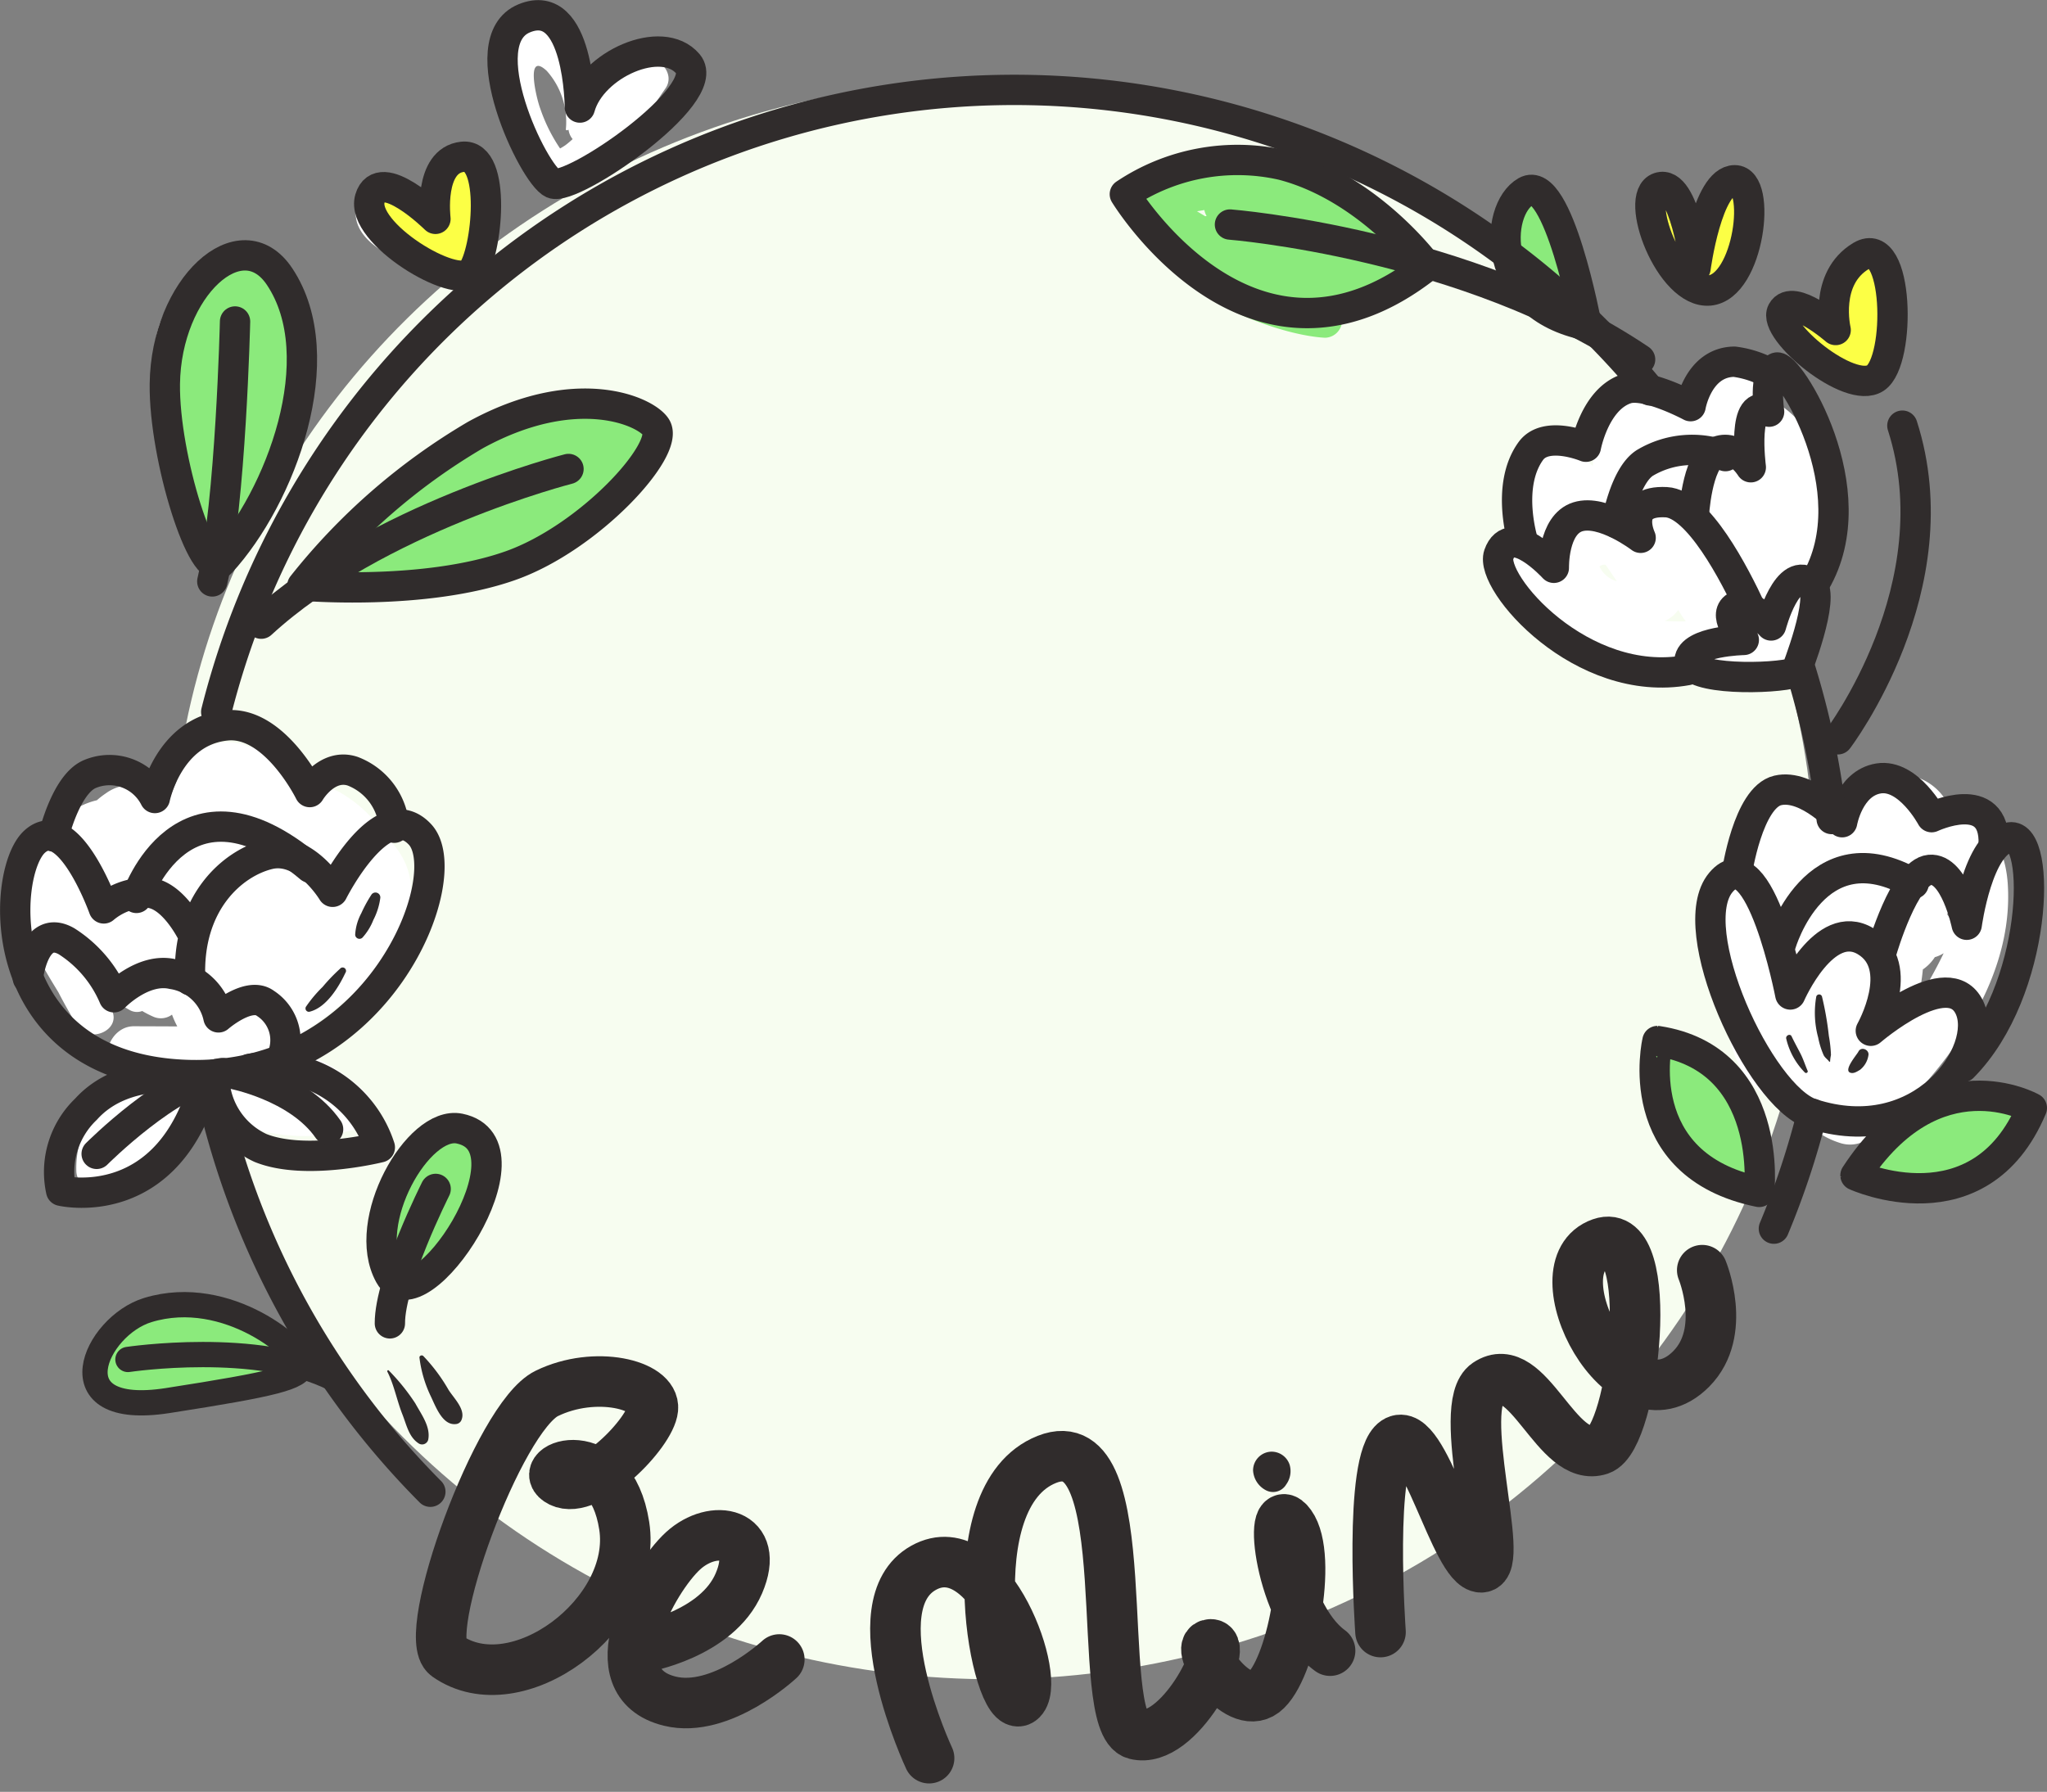 <svg xmlns="http://www.w3.org/2000/svg" width="121.503" height="106.379" viewBox="0 0 121.503 106.379"><rect x="0" y="0" width="121.503" height="106.379" fill="#808080" stroke="none"/><g id="banner-image-01" transform="translate(0.905 0.911)"><ellipse id="Ellipse_113" data-name="Ellipse 113" cx="48.814" cy="47.467" rx="48.814" ry="47.467" transform="matrix(1, -0.005, 0.005, 1, 8.968, 4.092)" fill="#f7fdf0"></ellipse><path id="Path_19882" data-name="Path 19882" d="M64.37,166.329a8.014,8.014,0,0,0-2.753-2.646,1.358,1.358,0,0,0-1.872.463,3.344,3.344,0,0,0-3.1-3.141c-.138-.013-.271-.01-.405-.011l-.021-.01a2.979,2.979,0,0,0-2.721.1,2.387,2.387,0,0,0-1.5,1.773,8.83,8.83,0,0,0-.509,1.276,1.539,1.539,0,0,0-.32-.033,2.592,2.592,0,0,0-3.449-.361,5.03,5.03,0,0,0-.533.411,4.321,4.321,0,0,0-1.036.387,2.67,2.67,0,0,0-1.5,2.5.915.915,0,0,0-1.405.523,7.254,7.254,0,0,0-.186,1.82c-.668,2.128.6,4.129,1.841,6.169.364.706.747,1.378,1.124,2,.644,1.059,2.586.308,2.068-.9-.036-.084-.081-.174-.126-.263l.007,0-.033-.05c-.365-.718-.967-1.6-1.508-2.523.038-.273.069-.544.087-.811a1.359,1.359,0,0,0,.678.1l.01.009a3.669,3.669,0,0,0,1.905,3.482.874.874,0,0,0,.765.07,5.927,5.927,0,0,0,.632.326,1.116,1.116,0,0,0,1.136-.111,5.453,5.453,0,0,0,.313.7q-1.289-.006-2.578-.01c-1.508-.006-2.274,2.322-.765,2.973a7.419,7.419,0,0,0,4.394.155c.869-.012,1.739-.026,2.608-.036a1.455,1.455,0,0,0,1.481-1.424c.526-.258,1.049-.538,1.562-.84a1.525,1.525,0,0,0,.822-.42c.093-.088.186-.179.279-.269C64.517,174.532,67.91,169.7,64.37,166.329ZM54.834,176.3a3.319,3.319,0,0,0,1.223.046c-.289.157-.579.308-.867.446A3.816,3.816,0,0,1,54.834,176.3Z" transform="translate(-42.341 -117.552)" fill="#fff"></path><path id="Path_19883" data-name="Path 19883" d="M205.679,125.266a1.225,1.225,0,0,0-.188-.918,10.435,10.435,0,0,0-1.028-1.277,1.44,1.44,0,0,0-1.732-.195,17.388,17.388,0,0,0-3.34,2.387,1.835,1.835,0,0,0-2.183-.139,4.38,4.38,0,0,0-2.387,3.92,10.061,10.061,0,0,1-1.083-.96,1.5,1.5,0,0,0-2.306.329,5.2,5.2,0,0,0-.726,4.438,1.264,1.264,0,0,0-1.052,1.65c2.262,6.03,7.334,6.681,12.686,6.325,1.6.927,4.213,1.393,5.317-.538a3.946,3.946,0,0,0,.351-2.427C208.405,133.607,209.936,127.843,205.679,125.266Zm-10.47,9.754a.443.443,0,0,1,.367-.1c.225.322.445.648.663.975A1.622,1.622,0,0,1,195.209,135.019Zm3.875,3.235a1.928,1.928,0,0,0,.8-.656c.141.23.29.456.451.677C199.913,138.283,199.5,138.277,199.084,138.254Z" transform="translate(-101.176 -102.298)" fill="#fff"></path><path id="Path_19884" data-name="Path 19884" d="M227.583,170.394c-.177-2.679-1.653-4.225-3.254-3.92a3.264,3.264,0,0,0-2.8-2.563c-2.455-.214-3.128,1.266-3.7,2.957-1.414-1.532-3.33-2.391-5.224-.693a4.254,4.254,0,0,0-1.312,3.739,1.05,1.05,0,0,0-.686.6,8.954,8.954,0,0,0,.349,7.811c.026,2.44,1.379,4.855,3.916,5.263a4.895,4.895,0,0,0,2.755,2.183,1.879,1.879,0,0,0,1.784-.328l.043-.038a4.044,4.044,0,0,0,.877-.774C224.281,181.018,227.945,175.879,227.583,170.394Zm-5.04,5.077a2.606,2.606,0,0,0,.711-.73,1.978,1.978,0,0,0,.525-.235,25.642,25.642,0,0,1-1.52,2.723A13.956,13.956,0,0,0,222.543,175.471Zm1.823-2.641a1.894,1.894,0,0,0-.2-.378c-.065-.086-.125-.172-.179-.259a3.04,3.04,0,0,0,.3-1.67,1.387,1.387,0,0,0,.156-.21c.022.237.034.474.047.707A7.5,7.5,0,0,1,224.367,172.831Z" transform="translate(-109.314 -118.827)" fill="#fff"></path><path id="Path_19885" data-name="Path 19885" d="M82.831,198.317a1,1,0,0,0-1.406.022,10.434,10.434,0,0,0-1.631,2.5,7.436,7.436,0,0,0-1.055,5.342c.168,1.069,1.521,1.046,2.163.53a1.684,1.684,0,0,0,.54-.662C83.891,204.337,85.036,200.679,82.831,198.317Z" transform="translate(-56.682 -132.523)" fill="#fff"></path><path id="Path_19886" data-name="Path 19886" d="M69.9,193.5c-2.259-2.354-6.776-4.215-9.858-2.5a1.187,1.187,0,0,0-.213,1.859,8.41,8.41,0,0,0,.755.694.78.78,0,0,0,.334.464c.064.04.133.068.2.1a4.087,4.087,0,0,0,1.993,1.411,11.218,11.218,0,0,0,6.288-.018A1.206,1.206,0,0,0,69.9,193.5Z" transform="translate(-49 -129.432)" fill="#fff"></path><path id="Path_19887" data-name="Path 19887" d="M54.642,193.723a1.174,1.174,0,0,0-1.992-.786.716.716,0,0,0-.3.068c-2.429,1.155-4.406,3.1-4.312,5.966a1.075,1.075,0,0,0,1.092,1.048,6.082,6.082,0,0,0,1.023-.19,1.483,1.483,0,0,0,1.229-.244,3.16,3.16,0,0,0,.565-.582A6.56,6.56,0,0,0,54.642,193.723Z" transform="translate(-44.411 -130.351)" fill="#fff"></path><path id="Path_19888" data-name="Path 19888" d="M60.824,218.922c-.4-.2-.8-.368-1.212-.523-1-1.7-3.758-2.257-5.541-1.948-1.276.222-3.748,1.851-2.644,3.4a2.675,2.675,0,0,0,1.409.935,1.433,1.433,0,0,0,1.2.783,5.687,5.687,0,0,0,1.6-.19.611.611,0,0,0,.348-.2c1.412.087,2.824.062,4.237.068A1.251,1.251,0,0,0,60.824,218.922Z" transform="translate(-45.66 -139.874)" fill="#fff"></path><path id="Path_19889" data-name="Path 19889" d="M61.873,115.525c.063-.28.133-.56.222-.84a1.061,1.061,0,0,0-1.553-1.159,1.037,1.037,0,0,0-1.5.638c-.031.088-.055.177-.085.265-6.046.574-2.58,13.681.486,16.1a1.042,1.042,0,0,0,1.6-.229,10.062,10.062,0,0,0,1.016-3.966C63.1,122.766,63.677,117.741,61.873,115.525Z" transform="translate(-47.46 -98.575)" fill="#fff"></path><path id="Path_19890" data-name="Path 19890" d="M90.636,127.667c-2.426-2.368-6.236-.147-8.545,1.267-.345.211-.683.435-1.021.661a27.576,27.576,0,0,0-8.848,6.622.952.952,0,0,0,.446,1.573,18.68,18.68,0,0,0,9.95-.662,8.053,8.053,0,0,0,4.1-2.03C88.849,133.71,93.277,130.244,90.636,127.667Zm-6.963,2.985c-2.236,1.529-4.669,2.755-7.038,4.09.469-.37.919-.757,1.333-1.095A19.269,19.269,0,0,1,83.674,130.652Z" transform="translate(-54.011 -103.882)" fill="#fff"></path><path id="Path_19891" data-name="Path 19891" d="M80.881,104.066c-.063.572-.1,1.149-.14,1.726a3.336,3.336,0,0,0-.276-.239,7.767,7.767,0,0,0-1.9-1.029,2.006,2.006,0,0,0-2.819,1.324c-.359,2.451,3.932,3.77,5.772,3.842a1.131,1.131,0,0,0,1.077-.836,29.842,29.842,0,0,0,.613-4.824C83.365,102.548,81.042,102.609,80.881,104.066Zm-2.653,2.3a3.193,3.193,0,0,1-.385-.27,12.247,12.247,0,0,1,1.417.406,5.675,5.675,0,0,0,1.4.241c-.02.189-.037.379-.063.567-.431-.111-.886-.262-1.274-.406A7.041,7.041,0,0,1,78.228,106.363Z" transform="translate(-55.518 -94.385)" fill="#fff"></path><path id="Path_19892" data-name="Path 19892" d="M98.152,91.728a9.017,9.017,0,0,0-3.029,1.625,5.791,5.791,0,0,0-1.248-2.631c-1.911-2.078-4.772.1-4.5,2.541.208,1.88,1.478,6.472,3.988,6.256,2.718-.234,4.81-4.048,6.208-6.024C100.212,92.585,99.107,91.436,98.152,91.728Zm-4.831,5.325a9.884,9.884,0,0,1-1.179-2.378c-.225-.587-.91-3.444.392-2.226a4.551,4.551,0,0,1,1.13,3.469.057.057,0,0,0,.072.053c.032-.007.057-.02.088-.028a1.072,1.072,0,0,0,.243.553,5.453,5.453,0,0,1-.419.354A3.461,3.461,0,0,1,93.321,97.052Z" transform="translate(-60.982 -89.149)" fill="#fff"></path><path id="Path_19893" data-name="Path 19893" d="M155.094,106.178a.882.882,0,0,0,.028,1.763A.882.882,0,0,0,155.094,106.178Z" transform="translate(-87.007 -95.681)" fill="#fff"></path><path id="Path_19894" data-name="Path 19894" d="M167.269,105.981a10.039,10.039,0,0,0-6.412-3.208,8.232,8.232,0,0,0-1.5-.017,6.194,6.194,0,0,0-4.163.645,12.187,12.187,0,0,1-1.715.152,1.3,1.3,0,0,0,.04,2.6h0c-.276,4.169,7.24,7.09,10.415,7.254a1.03,1.03,0,0,0,.982-.764c.018-.062.029-.12.043-.18l.092-.044a14.969,14.969,0,0,1,1.6-.661,1.229,1.229,0,0,0,.838-.927C168.729,109.613,169.056,108.038,167.269,105.981Zm-10.928-.082c.147-.023.292-.049.439-.073a1.09,1.09,0,0,0,.131.353c-.026.005-.053.009-.078.016Z" transform="translate(-86.197 -94.267)" fill="#8bea7c"></path><path id="Path_19895" data-name="Path 19895" d="M208.445,105.711a6.842,6.842,0,0,0-1.643,3.452c-.078.246-.156.492-.237.737a.8.8,0,0,0-.041.279c-.422-.177-.6-.952-.685-1.6.089.237.177.472.26.71a.332.332,0,0,0,.647-.1,16.054,16.054,0,0,0-.786-4.06c-.149-.677-1.026-.5-1.229.019-.69,1.77-.535,5.527,1.526,6.334,2.547,1,3.361-3.768,3.388-5.306A.7.7,0,0,0,208.445,105.711Z" transform="translate(-107.106 -95.085)" fill="#dd858c"></path><path id="Path_19896" data-name="Path 19896" d="M222.884,113.248a.851.851,0,0,0-1.3.186,7.538,7.538,0,0,0-1.051,5.116,1.98,1.98,0,0,1-1.1-.635,1.909,1.909,0,0,0,.581.246.283.283,0,0,0,.34-.347c-.262-1.052-1.659-1.766-2.619-2.027a.806.806,0,0,0-.975.994c.96,2.625,3.573,4.678,6.1,2.575A3.982,3.982,0,0,0,222.884,113.248Z" transform="translate(-112.06 -98.43)" fill="#dd858c"></path><path id="Path_19897" data-name="Path 19897" d="M83.366,102.92a.8.8,0,0,0-1.357.02,9.986,9.986,0,0,0-1.13,2.935,6,6,0,0,0-2.826-.984c-.68-.042-.836.78-.483,1.2.829.994,2.116,2.526,3.527,3.025.043.113.088.225.14.337a.869.869,0,0,0,1.57-.227c.006-.035.011-.069.016-.1a2.606,2.606,0,0,0,.407-.207C85.028,107.8,84.4,104.36,83.366,102.92Z" transform="translate(-56.182 -94.228)" fill="#dd858c"></path><path id="Path_19898" data-name="Path 19898" d="M210.844,197.834c-.082-.174-.155-.351-.23-.528a.9.9,0,0,0-.051-.3c-.994-2.494-1.382-6.163-4.565-6.762a.772.772,0,0,0-.958.745c.01.092.027.181.04.272a.591.591,0,0,0-.23.477,7.716,7.716,0,0,0,1.3,4.072.685.685,0,0,0,.533.3c.067.084.132.169.2.25.044.11.092.217.135.328a.624.624,0,0,0,.6.426,8.245,8.245,0,0,0,2.415,1.544A.6.6,0,0,0,210.844,197.834Z" transform="translate(-107.301 -129.39)" fill="#fff"></path><path id="Path_19899" data-name="Path 19899" d="M233.662,195.889c.06-.55-.522-.949-1-.962-3.3-.086-7.357,1.3-8.908,4.433a.982.982,0,0,0,.61,1.42c2.9.6,8.055.2,9.02-3.31a.777.777,0,0,0-.015-.446A3.922,3.922,0,0,0,233.662,195.889Zm-3.834,1.582a.354.354,0,0,0-.062-.251,10.5,10.5,0,0,1,1.279-.25A3.4,3.4,0,0,1,229.828,197.472Z" transform="translate(-114.838 -131.273)" fill="#fff"></path><g id="Group_9431" data-name="Group 9431"><path id="Path_19900" data-name="Path 19900" d="M84.536,240.362c-1.655-1.164,3.056-14.185,5.924-15.586s6.439-.524,6.3.913-3.791,5.171-5.48,4.335,2.962-2.64,3.779,2.609S88.662,243.267,84.536,240.362Z" transform="translate(-58.912 -142.961)" fill="none" stroke="#302c2c" stroke-linecap="round" stroke-linejoin="round" stroke-width="3"></path><path id="Path_19901" data-name="Path 19901" d="M103.78,245.962s4.39-.747,5.7-3.791-1.5-3.594-3.313-1.934-5.247,7.829-.785,8.923c3.043.746,6.5-2.474,6.5-2.474" transform="translate(-66.53 -149.076)" fill="none" stroke="#302c2c" stroke-linecap="round" stroke-linejoin="round" stroke-width="3"></path><path id="Path_19902" data-name="Path 19902" d="M131.208,249.4s-4.269-9.1-.33-11.3,7.119,6.91,5.761,7.87-4.012-12.1,1.561-14.309,2.667,15.651,5.258,16.319,5.558-5.341,4.468-5.336,1.52,4.079,3.148,2.844,2.955-8.051,1.584-9.951-.655,5.315,2.352,7.48" transform="translate(-76.965 -145.931)" fill="none" stroke="#302c2c" stroke-linecap="round" stroke-linejoin="round" stroke-width="3"></path><path id="Path_19903" data-name="Path 19903" d="M177.173,233.395s-.734-10.212.895-11.311,3.581,7.474,5.078,7.466-1.59-9.589.353-10.9c2.444-1.646,4.114,4.79,6.694,3.915,2.04-.691,3.416-13.431.074-12.259-3.942,1.382,1.337,11.519,5.35,7.464,2.168-2.19.652-5.86.652-5.86" transform="translate(-96.135 -137.413)" fill="none" stroke="#302c2c" stroke-linecap="round" stroke-linejoin="round" stroke-width="3"></path><path id="Path_19904" data-name="Path 19904" d="M210.656,199.277s.913-7.9-6.039-8.958C204.617,190.319,202.883,197.683,210.656,199.277Z" transform="translate(-107.142 -129.426)" fill="#8bea7c" stroke="#302c2c" stroke-linecap="round" stroke-linejoin="round" stroke-width="1.8"></path><path id="Path_19905" data-name="Path 19905" d="M234.821,196.468s-5.739-3.241-10.468,4C224.353,200.471,231.725,203.839,234.821,196.468Z" transform="translate(-115.123 -131.602)" fill="#8bea7c" stroke="#302c2c" stroke-linecap="round" stroke-linejoin="round" stroke-width="1.8"></path><g id="Group_9426" data-name="Group 9426" transform="translate(100.619 45.277)"><path id="Path_19906" data-name="Path 19906" d="M215.98,187.99c-3.087-1.012-7.684-10.994-5.382-13.729s4.12,6.654,4.12,6.654,2.019-4.643,4.479-3.156.3,5.311.3,5.311,4.611-3.973,5.85-1.391S222.529,190.136,215.98,187.99Z" transform="translate(-209.976 -168.062)" fill="none" stroke="#302c2c" stroke-linecap="round" stroke-linejoin="round" stroke-width="1.8"></path><path id="Path_19907" data-name="Path 19907" d="M226.967,176.837s1.338-4.637,2.837-4.781,2.2,3.258,2.2,3.258.656-4.907,2.561-5.189,1.682,9.118-2.79,13.636" transform="translate(-216.79 -166.601)" fill="none" stroke="#302c2c" stroke-linecap="round" stroke-linejoin="round" stroke-width="1.8"></path><path id="Path_19908" data-name="Path 19908" d="M212.6,169.9s.657-4.5,2.426-4.916,3.824,1.888,3.824,1.888.4-2.319,2.166-2.6,3.144,2.3,3.144,2.3,3.8-1.79,3.685,1.615" transform="translate(-211.03 -164.246)" fill="none" stroke="#302c2c" stroke-linecap="round" stroke-linejoin="round" stroke-width="1.8"></path><path id="Path_19909" data-name="Path 19909" d="M216.959,177.688s2.007-6.956,7.882-3.581" transform="translate(-212.777 -167.83)" fill="none" stroke="#302c2c" stroke-linecap="round" stroke-linejoin="round" stroke-width="1.8"></path></g><path id="Path_19910" data-name="Path 19910" d="M222.607,147.945s6.9-9.064,3.829-18.622" transform="translate(-114.423 -104.964)" fill="none" stroke="#302c2c" stroke-linecap="round" stroke-linejoin="round" stroke-width="1.8"></path><path id="Path_19911" data-name="Path 19911" d="M220.229,116.792s-2.565-2.234-3.173-1.107,4.009,4.985,5.537,3.956,1.387-8.588-.854-7.248S220.229,116.792,220.229,116.792Z" transform="translate(-112.175 -98.11)" fill="#fcff45" stroke="#302c2c" stroke-linecap="round" stroke-linejoin="round" stroke-width="1.8"></path><g id="Group_9427" data-name="Group 9427" transform="translate(88.016 20.563)"><path id="Path_19912" data-name="Path 19912" d="M203.975,143.343c-1.024-2.22-3.172-6.336-5.056-6.436-2.583-.136-1.522,2.114-1.522,2.114s-2.236-1.714-3.728-1.247-1.424,3.028-1.424,3.028-2.559-2.81-3.268-.783c-.576,1.648,4.911,8.007,11.192,6.856" transform="translate(-188.935 -128.566)" fill="none" stroke="#302c2c" stroke-linecap="round" stroke-linejoin="round" stroke-width="1.8"></path><path id="Path_19913" data-name="Path 19913" d="M208.328,132.407s.162-3.3,1.337-3.84,2.049.912,2.049.912-.566-4.358,1.087-3.3c0,0-.34-2.224.441-2.615.645-.323,5.5,7.259,2.3,12.737" transform="translate(-196.713 -123.212)" fill="none" stroke="#302c2c" stroke-linecap="round" stroke-linejoin="round" stroke-width="1.8"></path><path id="Path_19914" data-name="Path 19914" d="M191.2,133.769s-1.1-3.379.443-5.492c.9-1.225,3.261-.244,3.261-.244s.52-2.829,2.407-3.442c1.174-.381,3.809,1.033,3.809,1.033s.44-2.615,2.595-2.639a5.915,5.915,0,0,1,2.681,1.051" transform="translate(-189.692 -122.985)" fill="none" stroke="#302c2c" stroke-linecap="round" stroke-linejoin="round" stroke-width="1.8"></path><path id="Path_19915" data-name="Path 19915" d="M200.678,136.066s.477-2.8,1.675-3.569a5.471,5.471,0,0,1,4.785-.406" transform="translate(-193.645 -126.486)" fill="none" stroke="#302c2c" stroke-linecap="round" stroke-linejoin="round" stroke-width="1.8"></path><path id="Path_19916" data-name="Path 19916" d="M214.211,150.1s1.785-4.49.949-5.237c-1.439-1.285-2.411,2.447-2.411,2.447s-1.473-1.624-2.168-1.07.547,1.928.547,1.928-3.144.06-3.224,1.234S212.885,150.513,214.211,150.1Z" transform="translate(-196.543 -131.65)" fill="none" stroke="#302c2c" stroke-linecap="round" stroke-linejoin="round" stroke-width="1.8"></path></g><path id="Path_19917" data-name="Path 19917" d="M206.709,110.22s-.639-5.308-2.169-4.79.645,6.331,2.994,6.114,3.133-6.554,1.5-6.546S206.709,110.22,206.709,110.22Z" transform="translate(-106.973 -95.208)" fill="#fcff45" stroke="#302c2c" stroke-linecap="round" stroke-linejoin="round" stroke-width="1.8"></path><g id="Group_9428" data-name="Group 9428" transform="translate(65.862 8.547)"><path id="Path_19918" data-name="Path 19918" d="M194.487,113.993s-1.691-9.046-3.6-7.95S188.753,112.843,194.487,113.993Z" transform="translate(-167.078 -104.137)" fill="#8bea7c" stroke="#302c2c" stroke-linecap="round" stroke-linejoin="round" stroke-width="1.8"></path><path id="Path_19919" data-name="Path 19919" d="M169.884,109.269s-3.445-4.672-8.587-6.009a12.015,12.015,0,0,0-9.35,1.735S159.485,117.445,169.884,109.269Z" transform="translate(-151.947 -102.923)" fill="none" stroke="#302c2c" stroke-linecap="round" stroke-linejoin="round" stroke-width="1.8"></path><path id="Path_19920" data-name="Path 19920" d="M162.363,109.388s14.084,1.105,24.345,8.012" transform="translate(-156.124 -105.516)" fill="none" stroke="#302c2c" stroke-linecap="round" stroke-linejoin="round" stroke-width="1.8"></path></g><path id="Path_19921" data-name="Path 19921" d="M62.162,220.061c.111-.81-4.384-4.744-9.142-3.291-3.122.954-5.585,6.428,1.184,5.374C60.533,221.159,62.063,220.777,62.162,220.061Z" transform="translate(-45.154 -139.906)" fill="#8bea7c" stroke="#302c2c" stroke-linecap="round" stroke-linejoin="round" stroke-width="1.5"></path><path id="Path_19922" data-name="Path 19922" d="M53.151,221.688s7.758-1.163,12.265,1.163" transform="translate(-46.462 -141.89)" fill="none" stroke="#302c2c" stroke-linecap="round" stroke-linejoin="round" stroke-width="1.5"></path><path id="Path_19923" data-name="Path 19923" d="M82.911,198.978c-2.455-.5-5.9,5.546-4.145,8.7S87.667,199.944,82.911,198.978Z" transform="translate(-56.544 -132.887)" fill="#8bea7c" stroke="#302c2c" stroke-linecap="round" stroke-linejoin="round" stroke-width="1.8"></path><path id="Path_19924" data-name="Path 19924" d="M81.828,204.978s-2.73,5.428-2.717,7.982" transform="translate(-56.874 -135.305)" fill="none" stroke="#302c2c" stroke-linecap="round" stroke-linejoin="round" stroke-width="1.8"></path><g id="Group_9429" data-name="Group 9429" transform="translate(0 42.142)"><path id="Path_19925" data-name="Path 19925" d="M52.56,175.445s-1.239-2.649-2.873-2.539a3.954,3.954,0,0,0-2.447.932s-2.073-5.812-4.107-3.963-2.587,13.4,8.958,13.848,16.183-11.831,13.923-14.271-5.192,3.4-5.192,3.4-1.649-2.75-3.792-2.228-4.889,2.885-4.661,7.481" transform="translate(-41.984 -162.96)" fill="none" stroke="#302c2c" stroke-linecap="round" stroke-linejoin="round" stroke-width="1.8"></path><path id="Path_19926" data-name="Path 19926" d="M53.995,173.3s2.716-8.187,10.309-1.79" transform="translate(-46.801 -163.045)" fill="none" stroke="#302c2c" stroke-linecap="round" stroke-linejoin="round" stroke-width="1.8"></path><path id="Path_19927" data-name="Path 19927" d="M45.777,165.615s.715-3.059,2.127-3.688a3.013,3.013,0,0,1,3.889,1.41s.8-3.988,4.269-4.312c2.849-.266,4.923,3.959,4.923,3.959s1.013-1.742,2.547-1.239A3.848,3.848,0,0,1,66,165.1" transform="translate(-43.505 -159.013)" fill="none" stroke="#302c2c" stroke-linecap="round" stroke-linejoin="round" stroke-width="1.8"></path><path id="Path_19928" data-name="Path 19928" d="M43.234,182.472s.357-3.3,2.3-2.19a7.329,7.329,0,0,1,2.81,3.322s1.693-1.779,3.466-1.38a3.3,3.3,0,0,1,2.737,2.574s1.809-1.576,2.789-.831a2.6,2.6,0,0,1,1.037,3.059" transform="translate(-42.485 -167.451)" fill="none" stroke="#302c2c" stroke-linecap="round" stroke-linejoin="round" stroke-width="1.8"></path><path id="Path_19929" data-name="Path 19929" d="M53.932,193.951s-3.761-.659-6.013,1.842a5.159,5.159,0,0,0-1.472,4.842s6.458,1.543,8.594-6.712" transform="translate(-43.721 -172.994)" fill="none" stroke="#302c2c" stroke-linecap="round" stroke-linejoin="round" stroke-width="1.8"></path><path id="Path_19930" data-name="Path 19930" d="M50.052,198.29s4.417-4.426,7.471-4.8" transform="translate(-45.22 -172.84)" fill="none" stroke="#302c2c" stroke-linecap="round" stroke-linejoin="round" stroke-width="1.8"></path><path id="Path_19931" data-name="Path 19931" d="M61.707,193.632a4.73,4.73,0,0,0,2.743,4.073c2.662,1.075,7.084-.037,7.084-.037a6.893,6.893,0,0,0-7.72-4.66" transform="translate(-49.894 -172.606)" fill="none" stroke="#302c2c" stroke-linecap="round" stroke-linejoin="round" stroke-width="1.8"></path><path id="Path_19932" data-name="Path 19932" d="M63.409,193.541s3.952.729,5.737,3.308" transform="translate(-50.576 -172.86)" fill="none" stroke="#302c2c" stroke-linecap="round" stroke-linejoin="round" stroke-width="1.8"></path></g><path id="Path_19933" data-name="Path 19933" d="M61.1,193.913A48.715,48.715,0,0,0,74.29,218.518" transform="translate(-49.651 -130.868)" fill="none" stroke="#302c2c" stroke-linecap="round" stroke-linejoin="round" stroke-width="1.8"></path><path id="Path_19934" data-name="Path 19934" d="M147.01,113.885A48.841,48.841,0,0,0,61.9,132.973" transform="translate(-49.971 -91.616)" fill="none" stroke="#302c2c" stroke-linecap="round" stroke-linejoin="round" stroke-width="1.8"></path><path id="Path_19935" data-name="Path 19935" d="M220.77,162.424a48.581,48.581,0,0,0-1.829-8.8" transform="translate(-112.953 -114.711)" fill="none" stroke="#302c2c" stroke-linecap="round" stroke-linejoin="round" stroke-width="1.8"></path><path id="Path_19936" data-name="Path 19936" d="M216.267,204.348a48.373,48.373,0,0,0,2.268-6.824" transform="translate(-111.88 -132.316)" fill="none" stroke="#302c2c" stroke-linecap="round" stroke-linejoin="round" stroke-width="1.8"></path><g id="Group_9430" data-name="Group 9430" transform="translate(8.877 14.248)"><path id="Path_19937" data-name="Path 19937" d="M60.128,130.679c-1.03,1.121-3.379-6.21-3.322-10.607.072-5.721,4.516-9.81,6.812-6.368C66.808,118.488,63.684,126.813,60.128,130.679Z" transform="translate(-56.804 -112.441)" fill="#8bea7c" stroke="#302c2c" stroke-linecap="round" stroke-linejoin="round" stroke-width="1.8"></path><path id="Path_19938" data-name="Path 19938" d="M62.862,119s-.252,10.728-1.351,15.433" transform="translate(-58.692 -115.073)" fill="#8bea7c" stroke="#302c2c" stroke-linecap="round" stroke-linejoin="round" stroke-width="1.8"></path></g><path id="Path_19939" data-name="Path 19939" d="M91.433,128.543c-.583-.938-4.713-2.837-10.724.463a37.029,37.029,0,0,0-10.272,8.94s7.228.626,12.355-1.187C87.482,135.1,92.257,129.866,91.433,128.543Z" transform="translate(-53.395 -104.089)" fill="#8bea7c" stroke="#302c2c" stroke-linecap="round" stroke-linejoin="round" stroke-width="1.8"></path><path id="Path_19940" data-name="Path 19940" d="M84.6,133.617s-11.426,2.919-18.239,9.185" transform="translate(-51.761 -106.686)" fill="none" stroke="#302c2c" stroke-linecap="round" stroke-linejoin="round" stroke-width="1.8"></path><path id="Path_19941" data-name="Path 19941" d="M94.87,94.128s-.034-6.64-3.3-5.3.559,9.293,1.684,9.8,9.575-5.259,8.034-7.09S95.572,91.57,94.87,94.128Z" transform="translate(-61.355 -88.653)" fill="none" stroke="#302c2c" stroke-linecap="round" stroke-linejoin="round" stroke-width="1.8"></path><path id="Path_19942" data-name="Path 19942" d="M80.994,106.353s-3.285-3.252-3.888-1.206,5.135,5.491,6.049,4.362,1.5-7.056-.546-6.841S80.994,106.353,80.994,106.353Z" transform="translate(-56.052 -94.271)" fill="#fcff45" stroke="#302c2c" stroke-linecap="round" stroke-linejoin="round" stroke-width="1.8"></path><path id="Path_19943" data-name="Path 19943" d="M166.827,231.812a1.128,1.128,0,0,0-1.082-.789,1.114,1.114,0,0,0-1.092,1.114,1.415,1.415,0,0,0,.744,1.167.908.908,0,0,0,1.225-.338A1.346,1.346,0,0,0,166.827,231.812Z" transform="translate(-91.18 -145.751)" fill="#302c2c"></path></g><path id="Path_19944" data-name="Path 19944" d="M218.33,190.813c-.175-.339-.361-.674-.524-1.019-.088-.186-.362-.046-.319.138a4.222,4.222,0,0,0,1.109,2.012c.063.067.2,0,.163-.1C218.61,191.5,218.5,191.145,218.33,190.813Z" transform="translate(-112.368 -129.18)" fill="#302c2c"></path><path id="Path_19945" data-name="Path 19945" d="M221.155,188.159a18.237,18.237,0,0,0-.408-2.336.177.177,0,0,0-.338.005,5.569,5.569,0,0,0,.111,2.425,4.914,4.914,0,0,0,.322,1.043c.087.177.237.253.325.383a.035.035,0,0,0,.064-.028,2.271,2.271,0,0,1,.05-.35A7.92,7.92,0,0,0,221.155,188.159Z" transform="translate(-113.506 -127.574)" fill="#302c2c"></path><path id="Path_19946" data-name="Path 19946" d="M224.242,191.26c-.086.174-.88,1.081-.5,1.244.207.087.413-.057.591-.16a1.346,1.346,0,0,0,.5-.847C224.918,191.15,224.405,190.927,224.242,191.26Z" transform="translate(-114.838 -129.738)" fill="#302c2c"></path><path id="Path_19947" data-name="Path 19947" d="M80.52,224.926a12.472,12.472,0,0,0-1.579-1.962c-.043-.052-.114.015-.087.069.4.779.568,1.717.893,2.534.251.631.383,1.366.989,1.74a.375.375,0,0,0,.543-.228C81.436,226.311,80.876,225.578,80.52,224.926Z" transform="translate(-56.768 -142.511)" fill="#302c2c"></path><path id="Path_19948" data-name="Path 19948" d="M83.762,223.514a10.258,10.258,0,0,0-1.494-2c-.075-.074-.243-.023-.226.1a7.342,7.342,0,0,0,.655,2.255c.283.577.691,1.778,1.5,1.687a.387.387,0,0,0,.349-.271C84.782,224.668,84.062,224,83.762,223.514Z" transform="translate(-58.049 -141.922)" fill="#302c2c"></path><path id="Path_19949" data-name="Path 19949" d="M72.792,183.126a10.861,10.861,0,0,0-1.028,1.072,7.826,7.826,0,0,0-.988,1.176.2.2,0,0,0,.234.292c.981-.255,1.707-1.453,2.105-2.3A.2.2,0,0,0,72.792,183.126Z" transform="translate(-53.52 -126.518)" fill="#302c2c"></path><path id="Path_19950" data-name="Path 19950" d="M76.634,175.717a8.1,8.1,0,0,0-.6,1.1,3.049,3.049,0,0,0-.364,1.279.255.255,0,0,0,.432.17,3.422,3.422,0,0,0,.647-1.048,3.96,3.96,0,0,0,.41-1.291A.289.289,0,0,0,76.634,175.717Z" transform="translate(-55.493 -123.512)" fill="#302c2c"></path></g></svg>